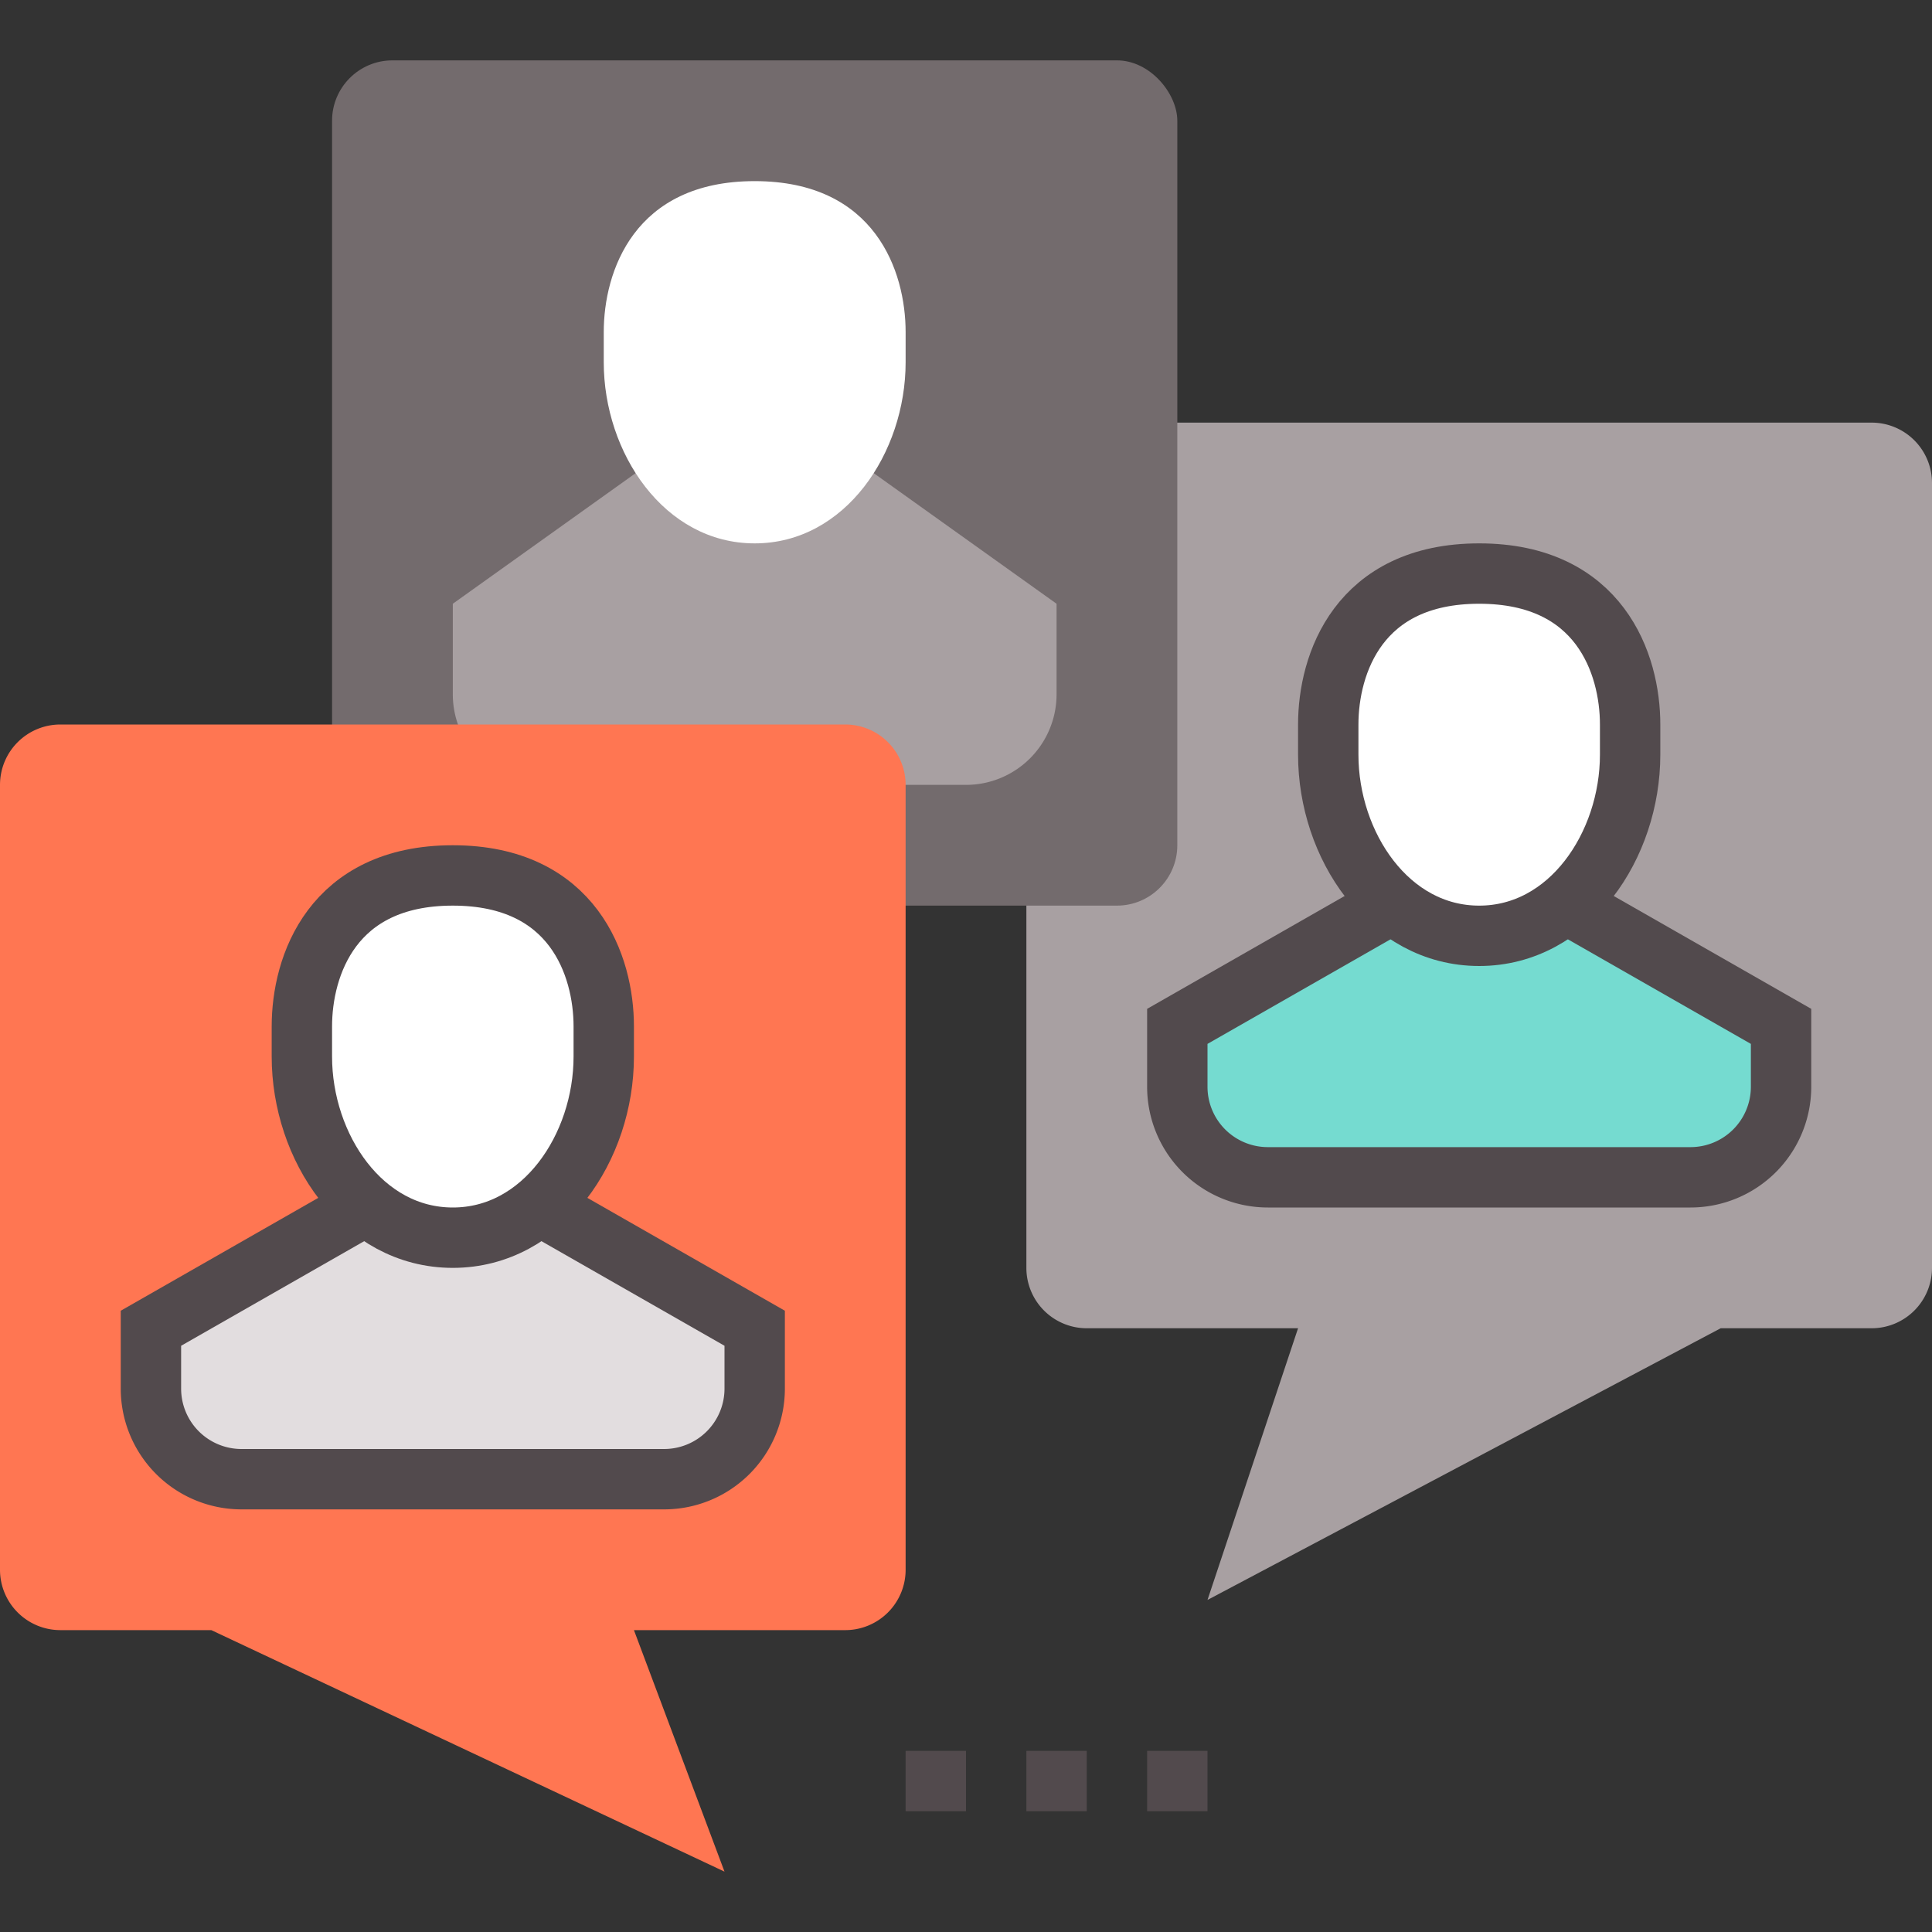 <?xml version="1.0" ?><svg id="icons" viewBox="0 0 64 64" xmlns="http://www.w3.org/2000/svg"><rect x="0" y="0" width="64" height="64" fill="#333333" stroke="none"/><defs><style>.cls-1{fill:#a8a0a2;}.cls-2{fill:#75dbd0;}.cls-3,.cls-7{fill:none;stroke:#524a4d;stroke-width:2px;}.cls-3{stroke-miterlimit:10;}.cls-4{fill:#fff;}.cls-5{fill:#736b6d;}.cls-6{fill:#ff7652;}.cls-7{stroke-linejoin:round;}.cls-8{fill:#e2dddf;}</style></defs><title/><g data-name="Layer 23" id="Layer_23"><g data-name="018-group-discussion" id="_018-group-discussion"><path class="cls-1" d="M34,42a2,2,0,0,0,2,2h7l-3,9,17-9h5a2,2,0,0,0,2-2V16a2,2,0,0,0-2-2H36a2,2,0,0,0-2,2Z"/><path class="cls-2" d="M52,30l7,4v2a3,3,0,0,1-3,3H42a3,3,0,0,1-3-3V34l7-4Z"/><path class="cls-3" d="M52,30l7,4v2a3,3,0,0,1-3,3H42a3,3,0,0,1-3-3V34l7-4"/><path class="cls-4" d="M54,24c0-2-1-5-5-5s-5,3-5,5v1c0,3,2,6,5,6s5-3,5-6Z"/><path class="cls-3" d="M54,24c0-2-1-5-5-5s-5,3-5,5v1c0,3,2,6,5,6s5-3,5-6Z"/><rect class="cls-5" height="28" rx="2" width="28" x="11" y="2"/><path class="cls-1" d="M22,15l-7,5v3a3,3,0,0,0,3,3H32a3,3,0,0,0,3-3V20l-7-5Z"/><path class="cls-4" d="M30,11c0-2-1-5-5-5s-5,3-5,5v1c0,3,2,6,5,6s5-3,5-6Z"/><path class="cls-6" d="M30,52a2,2,0,0,1-2,2H21l3,8L7,54H2a2,2,0,0,1-2-2V26a2,2,0,0,1,2-2H28a2,2,0,0,1,2,2Z"/><line class="cls-7" x1="38" x2="40" y1="59" y2="59"/><line class="cls-7" x1="34" x2="36" y1="59" y2="59"/><line class="cls-7" x1="30" x2="32" y1="59" y2="59"/><path class="cls-8" d="M12,40,5,44v2a3,3,0,0,0,3,3H22a3,3,0,0,0,3-3V44l-7-4Z"/><path class="cls-3" d="M12,40,5,44v2a3,3,0,0,0,3,3H22a3,3,0,0,0,3-3V44l-7-4"/><path class="cls-4" d="M20,34c0-2-1-5-5-5s-5,3-5,5v1c0,3,2,6,5,6s5-3,5-6Z"/><path class="cls-3" d="M20,34c0-2-1-5-5-5s-5,3-5,5v1c0,3,2,6,5,6s5-3,5-6Z"/></g></g></svg>